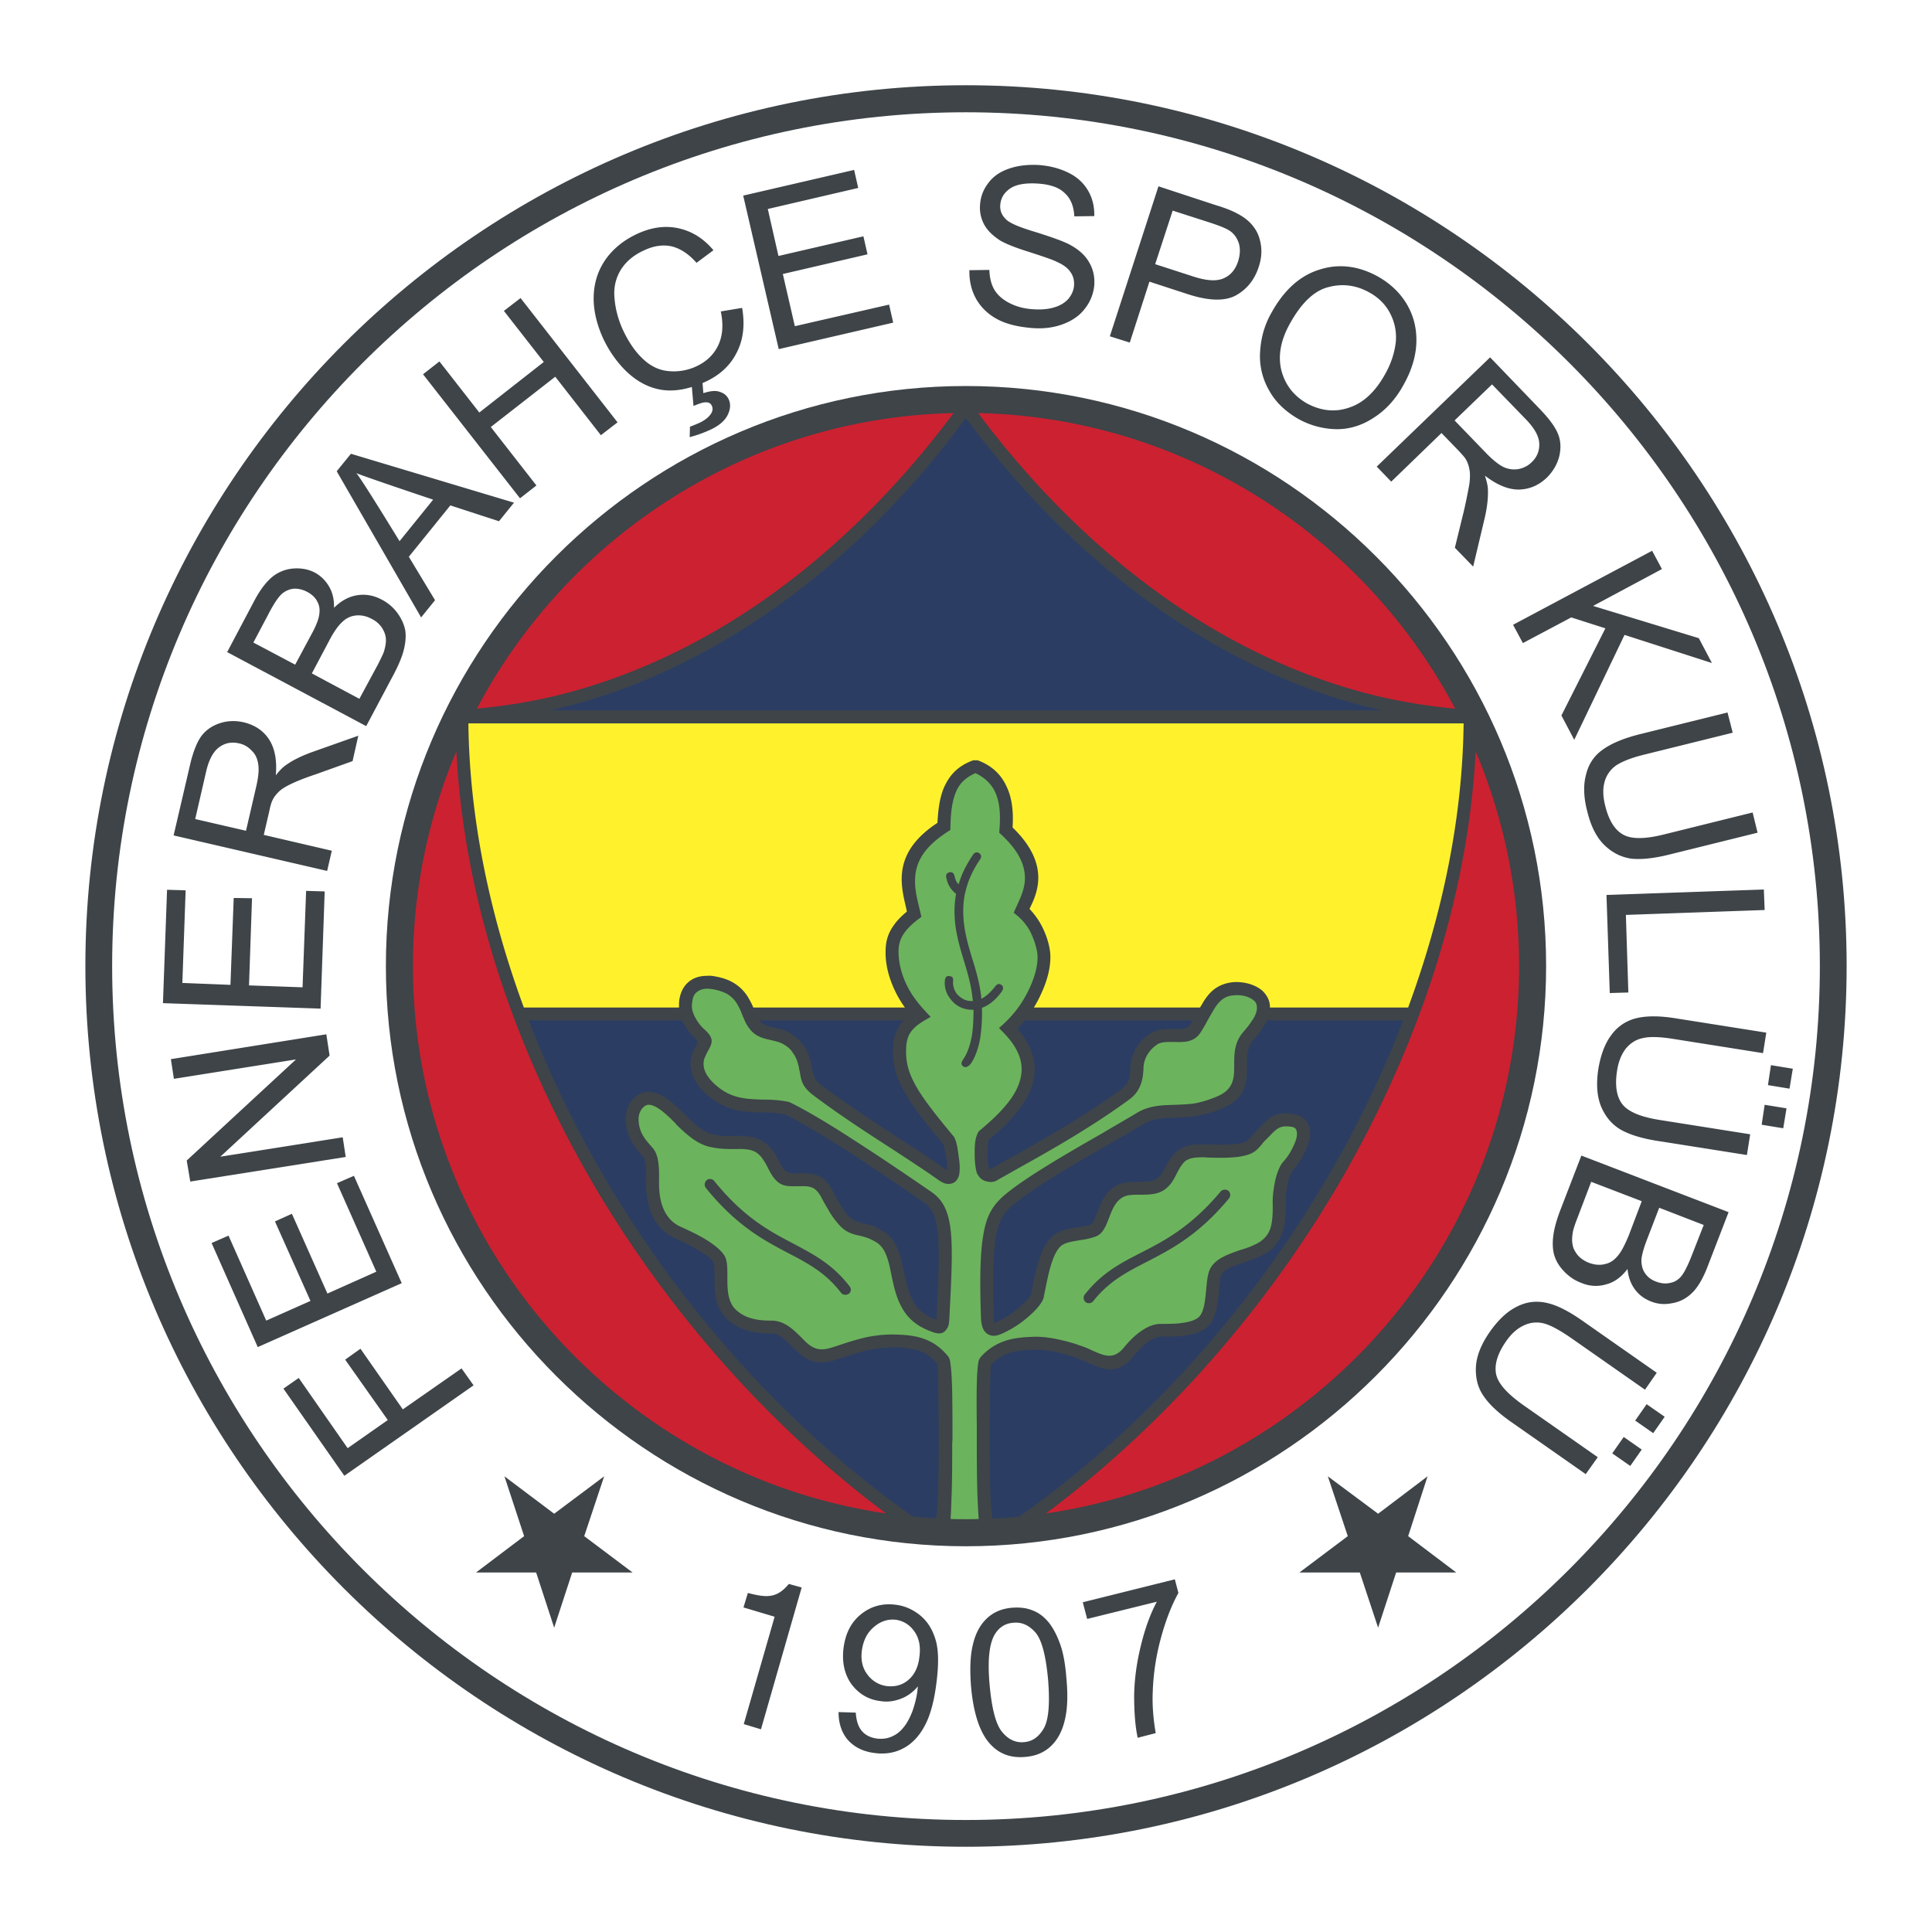 <svg xmlns="http://www.w3.org/2000/svg" width="2500" height="2500" viewBox="0 0 192.756 192.756"><g fill-rule="evenodd" clip-rule="evenodd"><path fill="#fff" d="M0 0h192.756v192.756H0z"/><path fill="#3e4448" d="M96.364 184.252c48.408 0 87.875-39.467 87.875-87.874 0-48.379-39.467-87.874-87.875-87.874-48.379 0-87.846 39.495-87.846 87.874 0 48.407 39.467 87.874 87.846 87.874"/><path fill="#fff" d="M96.364 181.581c46.935 0 85.203-38.295 85.203-85.203s-38.268-85.176-85.203-85.176c-46.907 0-85.175 38.268-85.175 85.176-.001 46.908 38.268 85.203 85.175 85.203"/><path fill="#3e4448" d="M96.364 154.271c31.89 0 57.892-26.03 57.892-57.893s-26.002-57.865-57.892-57.865c-31.862 0-57.864 26.002-57.864 57.865s26.001 57.893 57.864 57.893"/><path fill="#cc2131" d="M47.576 70.703c9.076-17.171 26.957-29.028 47.562-29.491-6.104 8.205-13.682 15.563-22.377 20.906-5.233 3.188-10.848 5.669-16.79 7.168-2.781.708-5.561 1.145-8.395 1.417m40.83 80.296c-26.629-3.897-47.208-26.929-47.208-54.621a55.1 55.1 0 0 1 4.334-21.423c.082 1.309.163 2.617.3 3.898 1.363 13.573 6.323 27.474 13.873 40.148 7.386 12.32 17.253 23.468 28.701 31.998m58.819-76.044a55.1 55.1 0 0 1 4.334 21.423c0 27.692-20.578 50.724-47.209 54.621 11.449-8.53 21.314-19.678 28.701-31.998 7.658-12.838 12.648-26.957 13.928-40.694q.164-1.676.246-3.352M97.592 41.211c20.631.463 38.512 12.32 47.588 29.491a57 57 0 0 1-7.031-1.09c-6.434-1.444-12.539-4.062-18.152-7.495-8.696-5.342-16.274-12.701-22.405-20.906"/><path fill="#2c3d63" d="M54.908 70.866h82.94c-6.568-1.472-12.783-4.143-18.506-7.659-8.941-5.479-16.736-13.056-22.978-21.505-6.214 8.45-13.982 16.027-22.949 21.505-5.724 3.517-11.939 6.188-18.507 7.659m13.164 30.936H52.754a107.6 107.6 0 0 0 8.068 16.518c7.686 12.865 18.098 24.422 30.227 32.98.791.081 1.554.136 2.344.19.437-2.645.218-14.854.137-15.427-.545-.627-1.09-1.009-1.717-1.254-.682-.246-1.499-.354-2.507-.382-.954 0-1.745.082-2.508.245-.763.137-1.554.382-2.507.709-.873.272-1.581.545-2.344.545-.817 0-1.581-.3-2.453-1.145a6 6 0 0 1-.463-.437c-.654-.653-1.309-1.308-2.044-1.308a7.8 7.8 0 0 1-2.453-.301 5.15 5.15 0 0 1-1.99-1.117c-1.281-1.227-1.281-2.943-1.254-4.333 0-.6 0-1.091-.109-1.31-.164-.354-.736-.79-1.445-1.198a21 21 0 0 0-2.317-1.2c-1.227-.545-1.989-1.471-2.453-2.562-.409-1.036-.545-2.263-.518-3.435.027-.518.027-1.008-.055-1.444-.054-.354-.136-.654-.299-.817l-.027-.027c-.382-.437-.791-.899-1.091-1.472a4.4 4.4 0 0 1-.544-2.153c0-.736.217-1.363.572-1.826.437-.572 1.063-.899 1.636-.899 1.362-.055 2.698 1.253 3.543 2.126.082.055.137.136.218.19.382.409.846.845 1.309 1.199.464.327.927.6 1.39.709.927.218 1.663.19 2.29.163h.109c1.117-.027 1.935.109 2.616.546.682.408 1.172 1.062 1.663 2.098.544 1.091.981 1.091 1.771 1.091.272-.027.545-.027.872 0 1.771.082 2.208.899 2.916 2.235.109.218.218.436.354.626.273.491.518.873.791 1.2.246.272.463.463.654.599.3.164.572.219.899.301.545.108 1.172.245 2.153.872.6.382 1.008.927 1.308 1.554.273.6.437 1.254.572 1.908.3 1.308.518 2.479.981 3.352.436.846 1.117 1.5 2.371 1.963 0-.137.027-.273.027-.463.218-4.089.3-6.678.082-8.396-.164-1.554-.6-2.344-1.418-2.89a369 369 0 0 0-7.522-5.069c-2.371-1.499-4.551-2.834-6.269-3.68a10 10 0 0 0-.954-.136c-.381-.027-.708-.027-1.036-.055h-.327c-1.608-.027-3.107-.082-4.77-1.227-.981-.682-1.689-1.472-2.071-2.344-.354-.846-.382-1.771.055-2.645.082-.163.164-.272.218-.381.164-.327.245-.464-.027-.736-.436-.408-.899-.954-1.199-1.554a1 1 0 0 1-.137-.296m22.078 0H75.758c.354.464.873.572 1.418.709.544.109 1.117.245 1.717.6.463.272.899.654 1.254 1.145s.627 1.117.79 1.854c.055.272.082.436.109.6.109.6.19 1.009.927 1.581 2.726 2.017 5.369 3.734 7.768 5.315 1.717 1.09 3.298 2.125 4.688 3.134l-.027-.027c.027 0 .055.027.082.027.027-.3 0-.681-.054-1.09a20 20 0 0 0-.3-1.472c-2.044-2.453-3.325-4.144-4.089-5.588-.817-1.581-1.036-2.862-.899-4.47.055-.654.246-1.281.654-1.854.081-.164.218-.328.354-.464m28.836 0h-16.734c-.246.3-.49.6-.736.846a7.5 7.5 0 0 1 1.199 1.825c.381.791.518 1.526.518 2.263-.027 1.526-.709 2.861-1.662 4.062-.846 1.117-1.908 2.071-2.916 2.916a7.6 7.6 0 0 0 0 2.862c.027 0 .055.026.082.055h.08c.027 0 .027 0 .055-.028h.028c.326-.19 1.008-.572 1.689-.953 3.352-1.881 7.359-4.116 11.256-6.95.354-.272.572-.546.736-.873.137-.354.191-.762.191-1.254a4.1 4.1 0 0 1 .572-1.989 4.5 4.5 0 0 1 1.525-1.526c.709-.408 1.5-.408 2.262-.382.654 0 1.281.027 1.555-.381.111-.139.191-.329.3-.493m-19.978 49.716c.9-.055 1.799-.109 2.699-.218 12.129-8.559 22.541-20.115 30.227-32.98a107.5 107.5 0 0 0 8.068-16.518H126.4c-.137.3-.299.572-.463.818-.301.463-.627.845-.953 1.227-.547.653-.574 1.553-.574 2.426 0 1.689 0 3.352-2.697 4.415-.955.354-1.662.545-2.344.654-.682.137-1.309.137-2.154.163-.6.027-1.172.055-1.689.137s-.98.219-1.445.518c-1.008.6-2.18 1.281-3.434 1.989-3.516 2.018-7.74 4.471-9.703 6.188-.764.654-1.254 1.418-1.553 2.917-.301 1.608-.355 4.062-.246 8.068.027.49.027.653.027.653.055.027.354-.136.709-.3.654-.327 1.416-.872 2.016-1.417.545-.491.928-.927.982-1.145.027-.137.082-.437.137-.764.354-1.717.871-4.307 2.262-5.206.682-.463 1.416-.572 2.18-.682.492-.055.982-.136 1.391-.3.191-.054.381-.545.6-1.117.518-1.362 1.145-3.025 3.381-3.107.271-.027.545-.027.816-.027 1.035 0 1.881 0 2.453-1.145.518-1.036.953-1.663 1.58-2.071.627-.437 1.391-.546 2.508-.518h.301c.816.026 2.426.081 3.271-.109.625-.137.816-.354 1.117-.709.162-.19.326-.382.572-.626l.326-.328c.709-.735 1.309-1.362 2.59-1.335.436.027.953.081 1.418.327.543.3.926.817.926 1.744 0 .519-.219 1.172-.518 1.799a8 8 0 0 1-1.172 1.799l-.027.027c-.164.164-.328.6-.463 1.145-.164.682-.273 1.444-.246 1.963.027 1.172-.027 2.235-.354 3.161-.355 1.009-1.037 1.8-2.291 2.345-.463.218-.98.382-1.443.545-.982.327-1.936.654-2.289 1.172-.137.191-.191.845-.273 1.581-.137 1.418-.271 3.107-1.391 3.87-.572.409-1.254.6-2.018.709-.734.108-1.525.108-2.398.108-.381 0-.762.191-1.172.437-.572.382-1.117.981-1.525 1.472-1.635 1.99-2.971 1.391-4.633.654-.383-.163-.764-.327-1.174-.49-.627-.191-1.281-.409-1.988-.545-.654-.137-1.336-.246-1.963-.219-1.035 0-1.936.082-2.699.327-.68.218-1.254.6-1.799 1.172-.162 1.036-.135 9.677-.107 11.476.026 1.281.079 2.561.243 3.87"/><path fill="#fff22d" d="M146.025 72.175H46.731c.109 9.349 2.071 18.943 5.533 28.346h15.481v-.108c0-.272 0-.545.054-.79.137-.764.491-1.336.981-1.718.491-.382 1.09-.545 1.745-.545.273-.027.545 0 .818.055.6.108 1.199.272 1.771.6s1.09.79 1.499 1.444c.246.409.409.736.545 1.062h15.127a10.6 10.6 0 0 1-1.253-2.262c-.491-1.199-.764-2.48-.654-3.816q.081-1.104.736-2.044c.327-.491.79-.981 1.363-1.445l-.082-.409c-.572-2.398-1.308-5.533 3.135-8.449.082-1.636.3-2.89.817-3.871.573-1.118 1.417-1.881 2.752-2.372h.438c1.334.491 2.289 1.336 2.861 2.562.545 1.091.736 2.48.627 4.143 3.814 3.68 2.453 6.569 1.689 8.123.49.518.926 1.117 1.254 1.771.49.954.764 1.963.818 2.726.08 1.309-.328 2.753-.955 4.062-.191.436-.436.872-.68 1.28h16.57c.109-.163.219-.354.328-.545.408-.654.816-1.117 1.336-1.444.518-.327 1.09-.49 1.717-.545.463-.027.953.027 1.389.136.545.137 1.062.382 1.473.736.408.409.709.899.736 1.526v.136h13.791c3.462-9.402 5.425-18.997 5.534-28.345"/><path fill="#6cb35d" d="M97.646 151.545c-.438.026-.846.026-1.283.026-.518 0-1.036 0-1.526-.026.055-.627.082-1.881.109-2.508.055-1.526.055-3.271.055-4.824 0-.272.027-.519.027-.764 0-1.417 0-3.053-.027-4.497s-.109-2.698-.246-3.325l-.136-.272c-.708-.872-1.472-1.418-2.344-1.744-.845-.327-1.799-.437-2.971-.464-1.009-.026-1.881.082-2.753.245-.872.191-1.69.437-2.671.764-.763.245-1.39.49-1.935.463-.491 0-.981-.19-1.581-.763l-.409-.409c-.845-.845-1.717-1.689-2.998-1.689-.763 0-1.445-.055-2.044-.246a3.6 3.6 0 0 1-1.499-.844c-.872-.818-.845-2.235-.845-3.353 0-.764 0-1.418-.218-1.908-.3-.6-1.063-1.199-1.935-1.744-.818-.491-1.744-.927-2.48-1.255-.872-.381-1.444-1.062-1.771-1.88-.354-.845-.437-1.881-.409-2.917 0-.545 0-1.145-.082-1.663-.082-.626-.272-1.145-.681-1.553l.027.027c-.327-.382-.681-.763-.926-1.227a3.24 3.24 0 0 1-.382-1.526c0-.437.136-.79.327-1.035.19-.246.436-.409.654-.409.79-.028 1.88 1.035 2.589 1.744.082.082.136.136.191.218.436.437.926.899 1.472 1.309.572.436 1.227.79 1.88.927 1.09.245 1.908.218 2.589.218h.109c.873-.027 1.472.055 1.908.327.437.272.791.763 1.2 1.58.899 1.827 1.608 1.827 2.943 1.8h.791c1.036.055 1.336.627 1.826 1.58.109.191.218.383.382.654.3.546.627 1.009.927 1.363q.49.614.981.899c.491.272.872.354 1.281.437.436.108.954.218 1.745.708.354.245.627.6.817 1.009.218.491.382 1.063.49 1.608.3 1.444.518 2.644 1.09 3.707.573 1.117 1.472 1.989 3.081 2.562.79.3 1.199.164 1.499-.327.218-.327.218-.708.246-1.28.218-4.144.327-6.787.109-8.613-.245-1.99-.845-3.025-1.99-3.789-2.535-1.744-5.151-3.516-7.577-5.069-2.426-1.581-4.688-2.943-6.459-3.816l-.164-.054a11 11 0 0 0-1.172-.164 15 15 0 0 0-1.09-.055h-.354c-1.39-.055-2.726-.082-4.061-1.008-.764-.546-1.336-1.146-1.608-1.771-.218-.519-.245-1.063.027-1.582.055-.108.109-.245.164-.354.518-.927.763-1.336-.272-2.29-.354-.3-.682-.735-.927-1.199-.19-.354-.327-.735-.327-1.117 0-.19.027-.382.055-.545.055-.437.246-.735.491-.899.245-.191.6-.3.981-.3.191 0 .381.026.572.055.463.081.927.218 1.363.436.382.218.764.545 1.036 1.009.3.49.436.872.573 1.227.163.354.272.682.518 1.035.627.981 1.417 1.172 2.29 1.363.436.108.899.19 1.335.463.327.191.627.437.845.791.273.354.464.79.6 1.39.028.163.055.354.109.519.136.898.246 1.525 1.417 2.398 2.699 2.017 5.397 3.761 7.85 5.342 1.69 1.117 3.271 2.126 4.634 3.107.218.136.409.245.599.3q.328.083.654 0a.9.9 0 0 0 .545-.409c.082-.109.109-.218.164-.327.136-.518.108-1.172 0-1.854-.082-.653-.164-1.444-.463-2.044-2.017-2.426-3.298-4.062-4.006-5.451-.682-1.309-.873-2.398-.764-3.762.055-.436.164-.872.437-1.254.49-.708 1.253-1.09 1.989-1.525-1.09-1.118-2.017-2.208-2.617-3.68-.409-1.009-.654-2.126-.572-3.217.054-.518.218-.981.518-1.417.463-.682 1.09-1.172 1.744-1.663-.272-1.253-.681-2.48-.627-3.761.055-2.317 1.663-3.734 3.516-4.906.027-1.309.082-2.808.654-4.007.382-.763.982-1.281 1.854-1.663.873.409 1.525 1.008 1.936 1.826.6 1.281.545 2.726.436 4.116 1.281 1.172 2.508 2.589 2.562 4.443.027 1.308-.627 2.371-1.117 3.543.734.572 1.254 1.117 1.689 1.962.381.791.627 1.636.682 2.263.055 1.062-.301 2.262-.846 3.407-.736 1.554-1.689 2.753-2.998 3.87.736.735 1.445 1.472 1.881 2.453.273.572.381 1.145.381 1.689-.027 1.199-.572 2.316-1.361 3.298-.818 1.063-1.908 2.018-2.916 2.862-.41.654-.41 1.499-.41 2.262 0 .654.055 1.309.191 1.8a.75.75 0 0 0 .164.327c.135.245.354.436.627.545.299.108.625.163.953.082.109-.027.244-.082.354-.164.764-.436 1.227-.682 1.689-.954 3.381-1.88 7.469-4.17 11.395-7.032.572-.408.926-.872 1.145-1.417.219-.519.299-1.091.326-1.718 0-.518.164-.98.383-1.362a3.2 3.2 0 0 1 1.035-1.063c.408-.245 1.035-.218 1.607-.218 1.037.027 2.018.055 2.672-.953a15 15 0 0 0 .654-1.118c.191-.354.436-.764.709-1.227.299-.49.6-.817.926-1.035.328-.219.682-.301 1.119-.328.354-.026.68 0 1.008.082.354.082.654.246.898.437a.83.83 0 0 1 .301.654c.027.108 0 .245-.027.382-.082.381-.273.735-.518 1.062-.219.354-.545.736-.846 1.091-.871 1.035-.871 2.152-.871 3.271 0 1.254 0 2.479-1.881 3.188-.873.354-1.5.518-2.1.627-.572.082-1.172.108-1.963.137-.654.026-1.254.026-1.881.136-.654.109-1.281.3-1.906.682-.9.545-2.1 1.227-3.381 1.99-3.57 2.044-7.877 4.523-9.949 6.322-.953.873-1.607 1.799-1.934 3.652-.328 1.718-.41 4.252-.273 8.368.027 1.172.383 1.69.98 1.854.52.136 1.01-.108 1.609-.409a10.7 10.7 0 0 0 2.316-1.607c.709-.628 1.254-1.309 1.363-1.8.055-.326.107-.545.162-.817.301-1.499.736-3.761 1.691-4.388.436-.272 1.035-.354 1.662-.464.545-.081 1.09-.164 1.662-.382.709-.245 1.01-1.008 1.336-1.853.381-1.009.846-2.235 2.234-2.29.273-.027.545-.027.764-.027 1.5 0 2.699 0 3.625-1.854.408-.817.709-1.309 1.09-1.581h.027c.383-.245.9-.299 1.771-.299.082 0 .164.026.301.026.873.027 2.562.082 3.598-.163 1.035-.219 1.336-.573 1.826-1.145.109-.164.273-.327.463-.518l.355-.355c.49-.518.898-.954 1.635-.926.273 0 .6.026.816.136.137.082.246.272.246.627 0 .327-.137.764-.381 1.254-.246.545-.6 1.09-.955 1.472l.027-.027c-.354.354-.627 1.009-.816 1.744-.191.791-.301 1.69-.301 2.317.027 1.036 0 1.962-.244 2.698-.246.682-.736 1.227-1.609 1.608-.381.19-.871.354-1.334.49-1.174.409-2.318.791-2.918 1.663-.354.49-.436 1.28-.518 2.207-.109 1.145-.219 2.48-.846 2.917-.381.272-.898.409-1.471.49-.627.109-1.363.109-2.209.109-.652 0-1.279.245-1.879.653-.709.463-1.363 1.146-1.826 1.718-1.01 1.227-1.936.817-3.107.3-.41-.191-.818-.382-1.281-.518-.654-.246-1.391-.437-2.127-.6-.764-.164-1.525-.273-2.262-.273-1.145.027-2.152.109-3.053.41a5.63 5.63 0 0 0-2.508 1.689l-.135.272c-.246 1.062-.219 3.952-.191 6.541v1.335c0 1.282 0 2.727.027 4.062 0 .437.027.873.027 1.281.027.654.082 1.936.136 2.59"/><path fill="#3e4448" d="M97.781 85.748a10 10 0 0 0-1.2 2.317c-.081.272-.19.572-.245.845 0 .055-.027.109-.054.191a9 9 0 0 0-.164 1.254c-.108 1.962.382 3.625.873 5.261.381 1.199.735 2.426.899 3.788 0 .082 0 .164.027.246.408-.219.846-.573 1.281-1.118.191-.272.408-.49.709-.272.299.218.162.518-.055.79-.6.791-1.254 1.281-1.881 1.499.027.954-.027 1.99-.164 2.944-.162.98-.463 1.88-.899 2.562-.219.3-.546.545-.818.327-.328-.245-.082-.545.109-.845.354-.545.6-1.336.764-2.181.135-.872.163-1.771.163-2.617a2.8 2.8 0 0 1-1.171-.19 2.55 2.55 0 0 1-1.118-.872 2.5 2.5 0 0 1-.572-1.799c.027-.3.136-.572.49-.49.381.055.354.3.327.627 0 .409.137.817.381 1.144.219.246.491.465.818.601.245.082.49.137.79.109-.025-.109-.025-.245-.053-.354-.137-1.309-.492-2.48-.846-3.652-.518-1.717-1.036-3.435-.926-5.533.027-.409.081-.763.136-1.145a3.4 3.4 0 0 1-.518-.545c-.191-.272-.327-.518-.436-1.008-.055-.218-.082-.518.3-.6.354-.082.463.19.518.409.081.354.163.518.299.682a.4.4 0 0 0 .082.109c.055-.136.108-.3.163-.463.3-.873.736-1.663 1.281-2.48.109-.191.355-.354.627-.164.247.16.22.433.083.623m24.83 33.825c-3.08 3.707-5.832 5.097-8.258 6.351-1.963 1.009-3.707 1.908-5.287 3.897-.164.218-.545.273-.764.082s-.246-.545-.082-.736c1.717-2.181 3.57-3.135 5.643-4.197 2.344-1.199 4.961-2.562 7.932-6.105.164-.19.518-.245.764-.055a.553.553 0 0 1 .052.763m-51.35-1.744c2.971 3.68 5.588 5.042 7.932 6.269 2.044 1.09 3.871 2.044 5.56 4.225.164.218.218.545-.082.764-.272.163-.6.108-.763-.109-1.526-1.99-3.271-2.916-5.206-3.925-2.426-1.281-5.179-2.698-8.286-6.542a.585.585 0 0 1 .082-.763c.218-.192.6-.138.763.081m90.737 25.539 1.799 1.254-1.145 1.635-1.798-1.254zm2.289-3.271 1.799 1.254-1.145 1.635-1.798-1.254zm-4.879 5.288-1.199 1.69-7.441-5.207c-1.281-.899-2.207-1.771-2.752-2.589-.572-.817-.818-1.799-.764-2.89q.082-1.635 1.391-3.516c.844-1.199 1.744-2.044 2.697-2.508.953-.49 1.936-.6 2.943-.382 1.037.219 2.209.818 3.572 1.772l7.439 5.206-1.172 1.689-7.441-5.206c-1.117-.763-2.016-1.254-2.697-1.417a2.9 2.9 0 0 0-1.963.218c-.654.3-1.227.818-1.744 1.554-.873 1.254-1.199 2.344-1.01 3.299.191.926 1.092 1.935 2.699 3.079zm16.653-35.16 2.181.354-.328 1.989-2.152-.354zm.627-3.953 2.181.354-.328 1.99-2.152-.354zm-2.071 6.896-.328 2.071-8.967-1.417c-1.553-.246-2.752-.627-3.625-1.118-.871-.518-1.498-1.253-1.936-2.262-.436-1.036-.518-2.29-.299-3.762.244-1.472.682-2.616 1.336-3.461a4.27 4.27 0 0 1 2.48-1.636c1.008-.245 2.344-.245 3.979.027l8.967 1.417-.326 2.044-8.941-1.417c-1.361-.218-2.371-.245-3.053-.082-.68.137-1.225.491-1.689 1.036-.436.572-.734 1.281-.873 2.181-.244 1.499-.053 2.644.52 3.38.6.763 1.854 1.281 3.789 1.58zm-14.338-23.877 15.7-.545.082 2.045-13.846.49.246 7.741-1.854.054zm14.582-8.23.492 2.017-8.805 2.181c-1.525.381-2.807.518-3.789.409-.98-.137-1.879-.573-2.67-1.335q-1.186-1.145-1.719-3.353c-.381-1.417-.408-2.671-.135-3.68.244-1.036.791-1.881 1.635-2.48q1.269-.94 3.68-1.554l8.805-2.181.518 2.018-8.805 2.18c-1.336.327-2.262.708-2.834 1.09a2.92 2.92 0 0 0-1.145 1.636c-.191.681-.164 1.472.055 2.344.354 1.472.953 2.453 1.799 2.916.816.463 2.18.463 4.115-.027zm-23.902-18.726 13.873-7.386.98 1.826-6.869 3.679 10.549 3.217 1.309 2.48-8.721-2.807-5.016 10.466-1.281-2.426 4.387-8.695-3.406-1.089-4.825 2.561zM96.718 26.957l1.991-.027q.041 1.187.49 1.962c.326.545.816.981 1.498 1.335.682.355 1.473.573 2.371.627.791.055 1.5 0 2.127-.191.627-.19 1.09-.49 1.418-.872.326-.409.518-.845.545-1.335.027-.491-.082-.927-.355-1.309-.244-.382-.709-.736-1.336-1.009-.408-.218-1.307-.518-2.725-.981-1.418-.436-2.426-.845-2.971-1.172-.709-.463-1.254-.981-1.58-1.581a3.54 3.54 0 0 1-.41-1.99c.055-.79.328-1.526.846-2.181.49-.654 1.172-1.117 2.07-1.417.873-.3 1.854-.409 2.918-.354 1.145.082 2.152.354 3.023.791.873.436 1.5 1.036 1.938 1.799.436.763.625 1.608.6 2.507l-1.99.027c-.055-1.008-.355-1.771-.955-2.316-.572-.573-1.471-.872-2.67-.954q-1.882-.122-2.781.49c-.6.409-.926.954-.98 1.608-.055.573.137 1.036.518 1.417.354.409 1.391.845 3.053 1.336 1.635.518 2.779.927 3.379 1.254.9.49 1.527 1.062 1.908 1.744.41.682.572 1.444.52 2.262a4.37 4.37 0 0 1-.9 2.317c-.518.709-1.254 1.227-2.182 1.581-.926.354-1.934.49-3.053.409-1.416-.109-2.588-.381-3.516-.872-.926-.491-1.635-1.172-2.125-2.017-.492-.871-.711-1.853-.684-2.888m-19.024 7.876L74.15 19.516l11.066-2.563.409 1.799-9.021 2.099 1.063 4.688 8.476-1.962.409 1.798-8.449 1.963 1.199 5.206 9.404-2.153.408 1.799zm-4.225.409c.682-1.281.873-2.78.573-4.524l-2.126.354c.272 1.335.191 2.453-.272 3.407s-1.227 1.663-2.29 2.126a5.3 5.3 0 0 1-2.752.409c-.954-.109-1.799-.545-2.562-1.308-.763-.736-1.417-1.745-1.962-2.944-.409-.954-.682-1.935-.763-2.971-.109-1.008.082-1.962.6-2.834.518-.845 1.308-1.526 2.426-2.017.954-.436 1.853-.545 2.698-.354.845.218 1.663.736 2.453 1.635l1.69-1.254c-.981-1.172-2.126-1.881-3.435-2.18-1.308-.3-2.671-.136-4.116.518-1.254.572-2.29 1.363-3.08 2.398-.791 1.063-1.227 2.262-1.309 3.625-.082 1.39.218 2.808.873 4.307.627 1.363 1.444 2.535 2.48 3.516 1.036.954 2.181 1.554 3.435 1.745q1.379.209 2.994-.288l.168 1.896c.463-.191.817-.327 1.062-.354.219-.027.409 0 .518.055a.6.6 0 0 1 .245.272c.382.791-.79 1.526-1.253 1.717-.19.082-.491.218-.927.381l-.027 1.036a12 12 0 0 0 1.881-.654c.954-.409 1.581-.927 1.88-1.499.3-.572.354-1.118.136-1.608-.163-.354-.436-.6-.845-.736-.408-.164-.899-.136-1.689.109l-.079-1.009q.066-.027.133-.055c1.498-.655 2.588-1.636 3.242-2.917M51.882 49.715l-9.676-12.374 1.636-1.281 3.979 5.097 6.432-5.042-3.979-5.097 1.663-1.281 9.676 12.401-1.663 1.281-4.552-5.833-6.432 5.016 4.552 5.833zm3.407 101.311 4.988-3.733-1.989 5.969 4.824 3.625h-6.024l-1.799 5.506-1.799-5.506h-5.996l4.797-3.625-1.962-5.969zm53.178 10.495-.438-1.663 9.186-2.289.355 1.362c-.654 1.173-1.254 2.671-1.746 4.498a23.3 23.3 0 0 0-.816 5.424c-.055 1.281.055 2.644.299 4.061l-1.799.464c-.244-1.117-.354-2.535-.354-4.225.027-1.69.271-3.353.682-5.016.408-1.662.926-3.106 1.58-4.333zm-32.545 11.011-1.717-.518 3.08-10.712-3.107-.927.437-1.445c1.881.491 2.89.545 4.088-.899l1.281.354zm61.572-21.506-5.015-3.733 1.99 5.969-4.824 3.625h6.023l1.826 5.506 1.799-5.506h5.996l-4.797-3.625 1.936-5.969zm-90.245-12.81-12.893 9.022-6.078-8.695 1.527-1.063 4.879 7.005 4.006-2.807-4.252-6.024 1.526-1.091 4.225 6.051 5.86-4.088zM31.985 100.63l-15.727-.545.409-11.312 1.854.055-.328 9.24 4.798.191.326-8.668 1.827.027-.3 8.695 5.342.191.355-9.621 1.853.054zm2.508 14.8-15.509 2.454-.355-2.1 10.903-10.085-12.183 1.936-.3-1.963 15.509-2.48.326 2.126-10.902 10.085 12.211-1.935zm5.587 12.592L25.716 134.4l-4.606-10.384 1.69-.736 3.761 8.477 4.416-1.963-3.544-7.932 1.69-.762 3.544 7.959 4.878-2.181-3.924-8.831 1.69-.736zm56.802 40.258c-.137-1.744-.082-3.135.19-4.226.246-1.062.709-1.935 1.363-2.562s1.5-1.009 2.562-1.09c.791-.055 1.471.026 2.098.3.627.245 1.145.682 1.582 1.227.436.572.789 1.254 1.09 2.099.301.817.518 1.963.627 3.406.164 1.718.109 3.107-.164 4.198-.244 1.062-.709 1.935-1.363 2.562-.652.627-1.498 1.009-2.561 1.091-1.418.136-2.562-.272-3.463-1.227-1.062-1.117-1.716-3.052-1.961-5.778m1.854-.164c.219 2.398.627 3.952 1.254 4.688.625.763 1.361 1.09 2.18 1.008.818-.054 1.471-.518 1.963-1.362.49-.845.627-2.453.436-4.852-.219-2.398-.627-3.979-1.254-4.716-.654-.735-1.363-1.062-2.207-.98-.818.055-1.445.463-1.881 1.199-.545.954-.709 2.617-.491 5.015m-15.073 2.698 1.718.055c.054.817.245 1.417.626 1.854.354.409.873.654 1.5.736.545.054 1.035 0 1.499-.218a2.9 2.9 0 0 0 1.118-.873c.327-.381.627-.926.899-1.607.245-.709.436-1.418.518-2.154 0-.081.027-.19.027-.354a3.97 3.97 0 0 1-1.608 1.199c-.682.272-1.363.381-2.072.272-1.226-.136-2.18-.709-2.916-1.663q-1.062-1.471-.817-3.598c.19-1.499.763-2.616 1.744-3.407s2.126-1.117 3.434-.953c.954.108 1.772.49 2.508 1.09.708.6 1.199 1.391 1.499 2.398.3.981.327 2.372.109 4.144-.218 1.854-.6 3.324-1.145 4.36-.545 1.063-1.254 1.826-2.099 2.29-.873.49-1.854.654-2.917.518-1.145-.137-2.017-.572-2.671-1.281-.627-.709-.954-1.662-.954-2.808m8.068-5.533c.136-1.008-.027-1.853-.518-2.534-.463-.654-1.09-1.036-1.854-1.146-.791-.081-1.526.164-2.18.736-.682.572-1.063 1.363-1.199 2.398-.109.927.082 1.717.572 2.345a2.83 2.83 0 0 0 1.962 1.145c.817.082 1.526-.109 2.125-.627.601-.517.983-1.281 1.092-2.317M42.015 61.6l-8.422-14.583 1.417-1.744 16.272 4.879-1.499 1.853-4.852-1.581-4.143 5.124 2.616 4.333zm-2.153-7.605 3.353-4.144s-6.841-2.29-7.659-2.644c.653.792 4.306 6.788 4.306 6.788m-3.325 18.452L22.664 65.06l2.753-5.206c.572-1.063 1.172-1.827 1.771-2.317a3.8 3.8 0 0 1 2.099-.818q1.186-.081 2.126.409a3.67 3.67 0 0 1 1.417 1.39q.531.9.491 2.126c.708-.708 1.472-1.117 2.29-1.253.845-.137 1.663 0 2.48.436a4.5 4.5 0 0 1 1.581 1.363c.409.572.654 1.145.764 1.717.081.573.027 1.2-.137 1.881-.164.682-.491 1.472-.954 2.371zm-.682-2.725 1.854-3.435c.299-.6.518-1.036.6-1.281.136-.463.218-.899.191-1.281s-.164-.736-.409-1.117a2.55 2.55 0 0 0-1.036-.873c-.49-.272-1.036-.382-1.554-.327s-.981.272-1.39.682c-.409.382-.845 1.008-1.308 1.908l-1.69 3.189zm-6.405-3.408 1.608-2.998c.437-.791.682-1.417.763-1.826.109-.545.082-1.009-.136-1.417-.191-.409-.518-.736-1.009-1.009q-.695-.367-1.39-.327a2.14 2.14 0 0 0-1.227.572c-.354.354-.79 1.009-1.308 2.018l-1.472 2.78zm3.189 20.579L17.321 83.35l1.581-6.787c.3-1.363.682-2.372 1.118-3.026.436-.627 1.063-1.09 1.854-1.362.791-.273 1.608-.3 2.453-.109 1.09.272 1.935.818 2.507 1.69s.818 2.071.682 3.598c.381-.491.708-.818 1.036-1.036.682-.49 1.5-.872 2.426-1.227l4.77-1.689-.572 2.535-3.653 1.308c-1.063.354-1.88.682-2.453.954s-1.009.545-1.254.791c-.272.272-.491.545-.627.845-.109.218-.218.573-.327 1.118l-.545 2.344 6.787 1.581zm-8.095-4.007 1.009-4.361c.218-.927.3-1.663.218-2.235-.082-.573-.272-1.036-.654-1.39a2.35 2.35 0 0 0-1.281-.736c-.708-.163-1.363-.054-1.962.382-.572.409-1.008 1.199-1.281 2.317l-1.118 4.852zm112.813-36.332 11.312-10.902 4.824 5.015c.98 1.009 1.635 1.854 1.934 2.59.301.708.328 1.472.137 2.29-.219.817-.627 1.499-1.254 2.126-.816.763-1.717 1.145-2.779 1.172-1.064 0-2.182-.463-3.381-1.39.191.572.301 1.063.301 1.445.027.817-.082 1.717-.301 2.698l-1.172 4.933-1.826-1.881.928-3.788c.244-1.09.408-1.936.518-2.562.082-.627.082-1.145 0-1.5a3 3 0 0 0-.354-.981c-.109-.191-.383-.491-.736-.872l-1.689-1.745-5.016 4.852zm7.768-4.607 3.107 3.217c.654.681 1.254 1.171 1.744 1.417.518.245 1.037.3 1.527.218.518-.109.953-.327 1.309-.681.545-.518.789-1.145.762-1.854-.027-.736-.463-1.499-1.254-2.344l-3.461-3.57zm-18.289-10.711c1.254-2.29 2.863-3.734 4.797-4.333 1.936-.627 3.898-.382 5.834.681 1.254.709 2.234 1.636 2.916 2.808s.98 2.453.926 3.843c-.053 1.363-.49 2.752-1.252 4.116-.764 1.417-1.746 2.507-2.918 3.271-1.172.79-2.426 1.199-3.76 1.199a8.1 8.1 0 0 1-3.816-1.009c-1.281-.736-2.289-1.663-2.943-2.862a6.8 6.8 0 0 1-.9-3.843c.081-1.391.436-2.672 1.116-3.871m1.853 1.063c-.926 1.663-1.199 3.216-.844 4.661.381 1.444 1.227 2.534 2.562 3.298 1.389.735 2.779.899 4.197.408q2.124-.694 3.598-3.352c.627-1.118.953-2.208 1.062-3.243.082-1.036-.137-1.99-.6-2.862s-1.172-1.553-2.072-2.044c-1.281-.708-2.643-.899-4.061-.518-1.416.354-2.697 1.58-3.842 3.652m-17.96 1.254 4.852-14.964 5.643 1.854c1.008.3 1.744.6 2.234.872.682.354 1.227.79 1.607 1.308.383.491.627 1.09.736 1.827.109.708.027 1.444-.217 2.18-.41 1.254-1.146 2.208-2.264 2.834-1.09.6-2.697.572-4.797-.109l-3.844-1.254-1.961 6.078zm4.523-7.196 3.871 1.253q1.923.614 2.943.164c.709-.299 1.199-.872 1.473-1.744.191-.626.219-1.227.055-1.772-.191-.545-.49-.981-.982-1.281q-.448-.285-1.799-.736l-3.816-1.227zm42.521 88.937 14.689 5.643-2.125 5.505c-.436 1.117-.928 1.963-1.473 2.508-.572.572-1.227.927-1.988 1.062-.764.164-1.473.109-2.154-.163-.627-.245-1.172-.627-1.58-1.172-.438-.572-.682-1.254-.764-2.071-.6.79-1.281 1.309-2.1 1.526a3.62 3.62 0 0 1-2.506-.137c-.682-.245-1.254-.654-1.746-1.172-.49-.518-.789-1.036-.953-1.581s-.191-1.199-.109-1.881c.082-.708.301-1.526.654-2.479zm.981 2.616-1.391 3.652c-.244.627-.381 1.063-.436 1.336-.082.49-.109.899-.027 1.28.055.383.244.71.518 1.063.301.327.654.572 1.145.764.545.19 1.064.245 1.582.108.518-.108.926-.408 1.281-.845.354-.408.707-1.117 1.09-2.044l1.281-3.38zm6.787 2.59-1.227 3.189c-.328.845-.49 1.498-.545 1.907q-.04.818.326 1.39c.246.382.6.682 1.117.873.49.19.955.245 1.418.136.463-.081.846-.327 1.145-.708.301-.382.654-1.091 1.062-2.153l1.145-2.917z"/></g></svg>